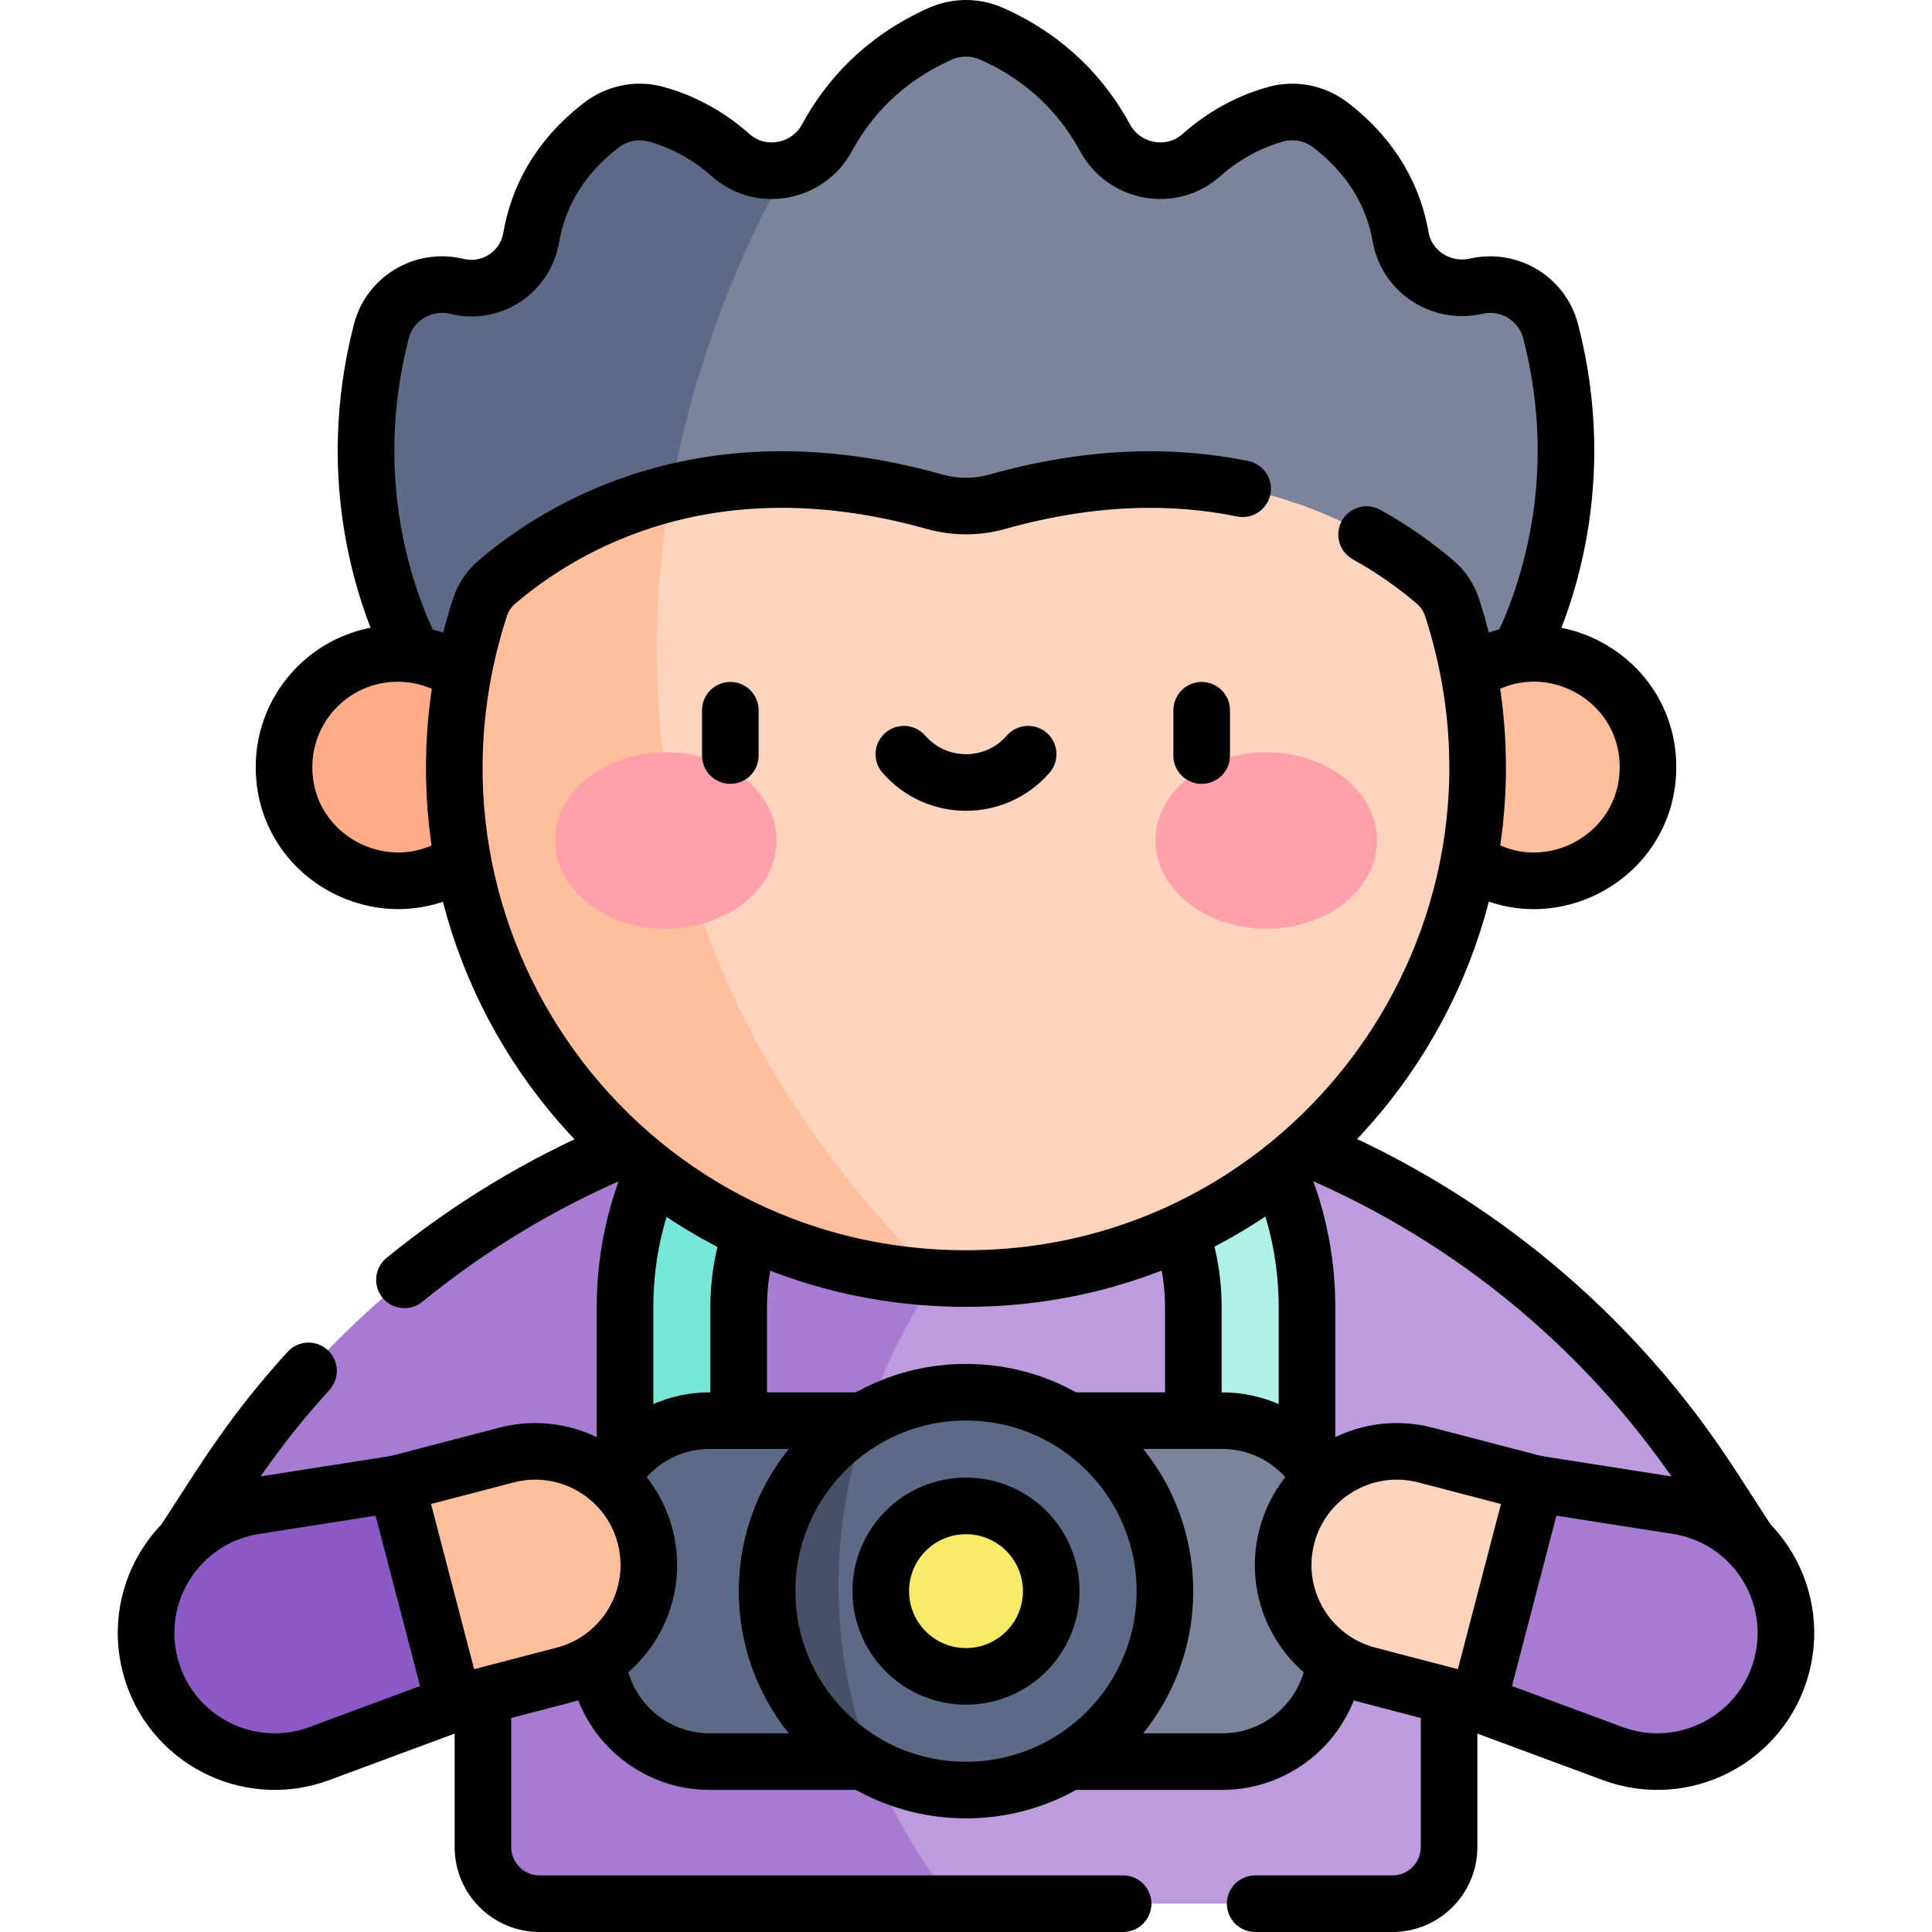 <?xml version="1.0" encoding="UTF-8"?>
<svg xmlns="http://www.w3.org/2000/svg" xmlns:xlink="http://www.w3.org/1999/xlink" version="1.1" id="Capa_1" x="0px" y="0px" viewBox="0 0 511.94 511.94" style="enable-background:new 0 0 511.94 511.94;" xml:space="preserve" width="512" height="512">
<g>
	<g>
		<path style="fill:#BD9CDE;" d="M466.79,414.09h-82.82v75.35c0,8.28-6.72,15-15,15h-226c-8.28,0-15-6.72-15-15v-75.35H45.15&#10;&#9;&#9;&#9;l13.29-20.53c36.63-56.62,95.41-94.29,160.9-104.6c5.43-0.86,10.92-1.53,16.44-2c6.68-0.58,13.41-0.87,20.19-0.87&#10;&#9;&#9;&#9;c39.9,0,78.45,10.12,112.44,28.61c33.98,18.49,63.42,45.35,85.09,78.86L466.79,414.09z"/>
		<path style="fill:#A57CD2;" d="M252.77,504.44h-109.8c-8.28,0-15-6.72-15-15v-75.35H45.15l13.29-20.53&#10;&#9;&#9;&#9;c36.63-56.62,95.41-94.29,160.9-104.6l28.78,49.61C248.12,338.57,186.74,420,252.77,504.44z"/>
		<path style="fill:#7B849B;" d="M399.03,179.49H112.91c0,0-25.62-38.44-11.87-91.68c2.21-8.58,10.81-13.85,19.48-12.04&#10;&#9;&#9;&#9;c0.28,0.06,0.57,0.13,0.86,0.19c9.05,2.01,17.82-3.91,19.39-13.05c1.68-9.72,6.65-20.59,18.59-29.76&#10;&#9;&#9;&#9;c4.1-3.15,9.42-4.27,14.41-2.91c5.35,1.45,12.67,4.51,19.87,10.89c4.29,3.8,9.91,4.87,14.97,3.57c4.3-1.1,8.2-3.9,10.52-8.19&#10;&#9;&#9;&#9;c5.54-10.22,14.74-20.76,30.05-27.57c4.32-1.92,9.26-1.92,13.58,0c15.31,6.81,24.51,17.35,30.05,27.57&#10;&#9;&#9;&#9;c5.05,9.32,17.56,11.66,25.49,4.62c7.2-6.38,14.52-9.44,19.87-10.89c4.99-1.36,10.31-0.24,14.41,2.91&#10;&#9;&#9;&#9;c11.89,9.13,16.87,19.95,18.56,29.63c1.61,9.16,10.69,15.07,19.78,13.1c0.17-0.04,0.33-0.07,0.5-0.11&#10;&#9;&#9;&#9;c8.67-1.81,17.27,3.46,19.48,12.04C424.65,141.05,399.03,179.49,399.03,179.49z"/>
		<path style="fill:#5D6A85;" d="M174.14,179.49h-61.23c0,0-25.62-38.44-11.87-91.68c2.21-8.58,10.81-13.85,19.48-12.04&#10;&#9;&#9;&#9;c0.28,0.06,0.57,0.13,0.86,0.19c9.05,2.01,17.82-3.91,19.39-13.05c1.68-9.72,6.65-20.59,18.59-29.76&#10;&#9;&#9;&#9;c4.1-3.15,9.42-4.27,14.41-2.91c5.35,1.45,12.67,4.51,19.87,10.89c4.29,3.8,9.91,4.87,14.97,3.57&#10;&#9;&#9;&#9;C197.95,63.26,172.01,115.36,174.14,179.49z"/>
		<circle style="fill:#FFBF9D;" cx="406.558" cy="203.264" r="30.118"/>
		<circle style="fill:#FFAC89;" cx="105.382" cy="203.264" r="30.118"/>
		<path style="fill:#B0F0E6;" d="M346.32,346.32v67.77h-30.11v-67.76c0-30.38-22.5-55.52-51.75-59.64v-30.32&#10;&#9;&#9;&#9;c21.56,2.01,40.93,11.59,55.4,26.06C336.21,298.78,346.32,321.37,346.32,346.32z"/>
		<path style="fill:#76E7D6;" d="M249.68,256.19v30.22c-14.13,1.47-26.8,7.81-36.31,17.32c-10.9,10.9-17.64,25.96-17.64,42.6v67.76&#10;&#9;&#9;&#9;h-30.11v-67.77C165.62,298.54,202.71,259.42,249.68,256.19z"/>
		<path style="fill:#FFD4BD;" d="M391.5,203.26c0,74.85-60.68,135.53-135.53,135.53c-2.63,0-5.25-0.07-7.85-0.22l-82.73-34.32&#10;&#9;&#9;&#9;c-21.85-19.58-37.26-46.19-42.75-76.38l0.04,0.05l7.48-21.84l-7.48-27.47l55.01-47.98c18.72-4.68,42.03-5.54,69.93,2.31&#10;&#9;&#9;&#9;c5.47,1.53,11.23,1.53,16.7,0c59.62-16.77,98.28,6.21,115.97,21.31c2.07,1.77,3.61,4.07,4.46,6.66c0.37,1.14,0.73,2.29,1.08,3.44&#10;&#9;&#9;&#9;C389.52,176.67,391.5,189.74,391.5,203.26z"/>
		<path style="fill:#FFBF9D;" d="M248.12,338.57c-70.7-4-126.7-61.7-127.67-133.43c-0.19-14.18,1.8-27.9,5.66-40.79&#10;&#9;&#9;&#9;c0.35-1.15,0.71-2.3,1.08-3.44c0.85-2.59,2.39-4.89,4.46-6.66c9.41-8.03,24.76-18.3,46.04-23.62&#10;&#9;&#9;&#9;C167.46,188.77,174.83,266.07,248.12,338.57z"/>
		<path style="fill:#7B849B;" d="M353.85,406.44v30.35c0,16.57-13.43,30-30,30h-95.03l-56.89-9.39l-13.68-17.46&#10;&#9;&#9;&#9;c-0.1-1.04-0.16-2.09-0.16-3.15v-30.35c0-5.19,1.32-10.08,3.64-14.33l17.5-10.29l49.57-5.38h95.05&#10;&#9;&#9;&#9;C340.42,376.44,353.85,389.87,353.85,406.44z"/>
		<path style="fill:#5D6A85;" d="M230.97,466.79h-42.88c-16.57,0-30-13.43-30-30v-30.35c0-16.57,13.43-30,30-30h41.34&#10;&#9;&#9;&#9;C221.71,399.83,217.36,431.96,230.97,466.79z"/>
		<path style="fill:#5D6A85;" d="M308.68,421.62c0,29.11-23.6,52.7-52.71,52.7c-7.87,0-15.33-1.72-22.03-4.82&#10;&#9;&#9;&#9;c-0.8-0.37-1.58-0.75-2.35-1.16c-16.84-8.78-28.33-26.41-28.33-46.72c0-18.57,9.6-34.89,24.11-44.29&#10;&#9;&#9;&#9;c0.42-0.27,0.84-0.54,1.27-0.79c0.31-0.19,0.63-0.38,0.95-0.55c7.76-4.51,16.76-7.08,26.38-7.08&#10;&#9;&#9;&#9;C285.08,368.91,308.68,392.51,308.68,421.62z"/>
		<path style="fill:#475066;" d="M231.59,468.34c-16.84-8.78-28.33-26.41-28.33-46.72c0-18.57,9.6-34.89,24.11-44.29&#10;&#9;&#9;&#9;c0.42-0.27,0.84-0.54,1.27-0.79c0.31-0.19,0.63-0.38,0.95-0.55C221.65,399.76,217.14,432.7,231.59,468.34z"/>
		<circle style="fill:#F8EA69;" cx="255.97" cy="421.617" r="22.588"/>
		<path style="fill:#FFBF9D;" d="M149.412,443.844l-29.142,7.602l-16.491-21.469l1.286-36.816l29.142-7.602&#10;&#9;&#9;&#9;c16.095-4.199,32.546,5.445,36.745,21.54l0,0C175.151,423.194,165.507,439.645,149.412,443.844z"/>
		<path style="fill:#8C5AC5;" d="M120.27,451.446l-35.654,13.211c-18.901,7.003-39.717-3.844-44.804-23.347l0,0&#10;&#9;&#9;&#9;c-5.088-19.504,7.776-39.137,27.69-42.259l37.564-5.889L120.27,451.446z"/>
		<path style="fill:#FFD4BD;" d="M362.528,443.844l29.142,7.602l17.129-24.604l-1.925-33.681l-29.142-7.602&#10;&#9;&#9;&#9;c-16.095-4.199-32.546,5.445-36.745,21.54l0,0C336.789,423.194,346.433,439.645,362.528,443.844z"/>
		<path style="fill:#A57CD2;" d="M391.67,451.446l35.654,13.211c18.901,7.003,39.717-3.844,44.805-23.347v0&#10;&#9;&#9;&#9;c5.088-19.504-7.776-39.137-27.69-42.259l-37.564-5.889L391.67,451.446z"/>
		<g>
			<g>
				<ellipse style="fill:#FFA1AC;" cx="176.413" cy="222.709" rx="29.355" ry="23.377"/>
				<ellipse style="fill:#FFA1AC;" cx="335.527" cy="222.709" rx="29.355" ry="23.377"/>
			</g>
		</g>
	</g>
	<g>
		<path style="fill:none;stroke:#000000;stroke-width:15;stroke-linecap:round;stroke-linejoin:round;stroke-miterlimit:10;" d="&#10;&#9;&#9;&#9;M163.65,304.98c-20.3,8.65-39.33,20.15-56.48,34.15"/>
		<path style="fill:none;stroke:#000000;stroke-width:15;stroke-linecap:round;stroke-linejoin:round;stroke-miterlimit:10;" d="&#10;&#9;&#9;&#9;M49.18,407.86c10.862-16.774,17.858-28.402,32.57-44.6"/>
		<path style="fill:none;stroke:#000000;stroke-width:15;stroke-linecap:round;stroke-linejoin:round;stroke-miterlimit:10;" d="&#10;&#9;&#9;&#9;M127.97,451.44v38c0,8.28,6.72,15,15,15H297.6"/>
		<path style="fill:none;stroke:#000000;stroke-width:15;stroke-linecap:round;stroke-linejoin:round;stroke-miterlimit:10;" d="&#10;&#9;&#9;&#9;M383.97,451.44v38c0,8.28-6.72,15-15,15H332.6"/>
		<path style="fill:none;stroke:#000000;stroke-width:15;stroke-linecap:round;stroke-linejoin:round;stroke-miterlimit:10;" d="&#10;&#9;&#9;&#9;M348.14,304.91c42.159,17.876,79.364,48.451,105.36,88.65l9.18,14.18"/>
		<path style="fill:none;stroke:#000000;stroke-width:15;stroke-linecap:round;stroke-linejoin:round;stroke-miterlimit:10;" d="&#10;&#9;&#9;&#9;M109.015,172.426c-6.588-13.424-18.227-44.903-7.975-84.616c2.21-8.58,10.81-13.85,19.48-12.04c0.28,0.06,0.57,0.13,0.86,0.19&#10;&#9;&#9;&#9;c9.05,2.01,17.82-3.91,19.39-13.05c1.68-9.72,6.65-20.59,18.59-29.76c4.1-3.15,9.42-4.27,14.41-2.91&#10;&#9;&#9;&#9;c5.35,1.45,12.67,4.51,19.87,10.89c7.93,7.04,20.44,4.7,25.49-4.62c5.54-10.22,14.74-20.76,30.05-27.57&#10;&#9;&#9;&#9;c4.32-1.92,9.26-1.92,13.58,0c15.31,6.81,24.51,17.35,30.05,27.57c5.05,9.32,17.56,11.66,25.49,4.62&#10;&#9;&#9;&#9;c7.2-6.38,14.52-9.44,19.87-10.89c4.99-1.36,10.31-0.24,14.41,2.91c11.89,9.13,16.87,19.95,18.56,29.63&#10;&#9;&#9;&#9;c1.61,9.16,10.69,15.07,19.78,13.1c9.017-2.122,17.76,3.31,19.98,11.93c10.441,40.446-1.824,72.351-8.334,85.34"/>
		<path style="fill:none;stroke:#000000;stroke-width:15;stroke-linecap:round;stroke-linejoin:round;stroke-miterlimit:10;" d="&#10;&#9;&#9;&#9;M391.17,177.38c19.79-11.827,45.51,2.361,45.51,25.88c0,23.6-25.885,37.795-45.66,25.79"/>
		<path style="fill:none;stroke:#000000;stroke-width:15;stroke-linecap:round;stroke-linejoin:round;stroke-miterlimit:10;" d="&#10;&#9;&#9;&#9;M120.77,177.38c-4.811-2.884-10.18-4.23-15.39-4.23c-16.63,0-30.12,13.48-30.12,30.11c0,23.681,25.941,37.725,45.64,25.81"/>
		<path style="fill:none;stroke:#000000;stroke-width:15;stroke-linecap:round;stroke-linejoin:round;stroke-miterlimit:10;" d="&#10;&#9;&#9;&#9;M195.73,374.44v-28.11c0-6.41,1-12.59,2.86-18.38"/>
		<path style="fill:none;stroke:#000000;stroke-width:15;stroke-linecap:round;stroke-linejoin:round;stroke-miterlimit:10;" d="&#10;&#9;&#9;&#9;M165.62,384.58v-38.26c0-12.09,2.37-23.62,6.69-34.15"/>
		<path style="fill:none;stroke:#000000;stroke-width:15;stroke-linecap:round;stroke-linejoin:round;stroke-miterlimit:10;" d="&#10;&#9;&#9;&#9;M313.33,327.87c1.87,5.82,2.88,12.02,2.88,18.46v28.11"/>
		<path style="fill:none;stroke:#000000;stroke-width:15;stroke-linecap:round;stroke-linejoin:round;stroke-miterlimit:10;" d="&#10;&#9;&#9;&#9;M339.58,312.04c4.35,10.56,6.74,22.14,6.74,34.28v38.26"/>
		<path style="fill:none;stroke:#000000;stroke-width:15;stroke-linecap:round;stroke-linejoin:round;stroke-miterlimit:10;" d="&#10;&#9;&#9;&#9;M362.12,141.65c7.49,4.17,13.55,8.65,18.17,12.6c2.07,1.77,3.61,4.07,4.46,6.66c28.657,88.296-36.924,177.88-128.78,177.88&#10;&#9;&#9;&#9;c-92.287,0-157.423-89.629-128.78-177.88c0.85-2.59,2.39-4.89,4.46-6.66c17.69-15.1,56.35-38.08,115.97-21.31&#10;&#9;&#9;&#9;c5.47,1.53,11.23,1.53,16.7,0c25.48-7.17,47.13-7.07,64.95-3.44"/>
		<path style="fill:none;stroke:#000000;stroke-width:15;stroke-linecap:round;stroke-linejoin:round;stroke-miterlimit:10;" d="&#10;&#9;&#9;&#9;M349.85,391.471c-1.08-1.99-2.03-3.211-3.53-4.891c-5.48-6.22-13.52-10.14-22.47-10.14h-38.72"/>
		<path style="fill:none;stroke:#000000;stroke-width:15;stroke-linecap:round;stroke-linejoin:round;stroke-miterlimit:10;" d="&#10;&#9;&#9;&#9;M226.81,376.44h-38.72c-8.95,0-16.99,3.92-22.47,10.14c-1.5,1.68-2.424,2.856-3.504,4.846"/>
		<path style="fill:none;stroke:#000000;stroke-width:15;stroke-linecap:round;stroke-linejoin:round;stroke-miterlimit:10;" d="&#10;&#9;&#9;&#9;M158.39,441.068c2.081,14.544,14.579,25.722,29.7,25.722h38.72"/>
		<path style="fill:none;stroke:#000000;stroke-width:15;stroke-linecap:round;stroke-linejoin:round;stroke-miterlimit:10;" d="&#10;&#9;&#9;&#9;M285.13,466.79h38.72c15.262,0,27.852-11.387,29.756-26.129"/>
		
			<circle style="fill:none;stroke:#000000;stroke-width:15;stroke-linecap:round;stroke-linejoin:round;stroke-miterlimit:10;" cx="255.97" cy="421.617" r="52.706"/>
		
			<circle style="fill:none;stroke:#000000;stroke-width:15;stroke-linecap:round;stroke-linejoin:round;stroke-miterlimit:10;" cx="255.97" cy="421.617" r="22.588"/>
		<path style="fill:none;stroke:#000000;stroke-width:15;stroke-linecap:round;stroke-linejoin:round;stroke-miterlimit:10;" d="&#10;&#9;&#9;&#9;M105.065,393.162l29.142-7.602c16.095-4.199,32.546,5.445,36.745,21.54c4.187,16.05-5.401,32.534-21.54,36.745l-29.142,7.602"/>
		<path style="fill:none;stroke:#000000;stroke-width:15;stroke-linecap:round;stroke-linejoin:round;stroke-miterlimit:10;" d="&#10;&#9;&#9;&#9;M120.27,451.446l-35.654,13.211c-18.901,7.003-39.717-3.844-44.804-23.347c-5.074-19.45,7.722-39.128,27.69-42.259l37.564-5.889&#10;&#9;&#9;&#9;L120.27,451.446z"/>
		<path style="fill:none;stroke:#000000;stroke-width:15;stroke-linecap:round;stroke-linejoin:round;stroke-miterlimit:10;" d="&#10;&#9;&#9;&#9;M406.875,393.162l-29.142-7.602c-16.095-4.199-32.546,5.445-36.745,21.54c-4.187,16.05,5.401,32.534,21.54,36.745l29.142,7.602"/>
		<path style="fill:none;stroke:#000000;stroke-width:15;stroke-linecap:round;stroke-linejoin:round;stroke-miterlimit:10;" d="&#10;&#9;&#9;&#9;M391.67,451.446l35.654,13.211c18.901,7.003,39.717-3.844,44.805-23.347c5.074-19.45-7.722-39.128-27.69-42.259l-37.564-5.889&#10;&#9;&#9;&#9;L391.67,451.446z"/>
		<g>
			
				<line style="fill:none;stroke:#000000;stroke-width:15;stroke-linecap:round;stroke-linejoin:round;stroke-miterlimit:10;" x1="193.521" y1="188.205" x2="193.521" y2="200.205"/>
			
				<line style="fill:none;stroke:#000000;stroke-width:15;stroke-linecap:round;stroke-linejoin:round;stroke-miterlimit:10;" x1="318.419" y1="188.205" x2="318.419" y2="200.205"/>
			<path style="fill:none;stroke:#000000;stroke-width:15;stroke-linecap:round;stroke-linejoin:round;stroke-miterlimit:10;" d="&#10;&#9;&#9;&#9;&#9;M239.506,199.848c8.709,9.993,24.206,10.008,32.928,0"/>
		</g>
	</g>
</g>















</svg>

